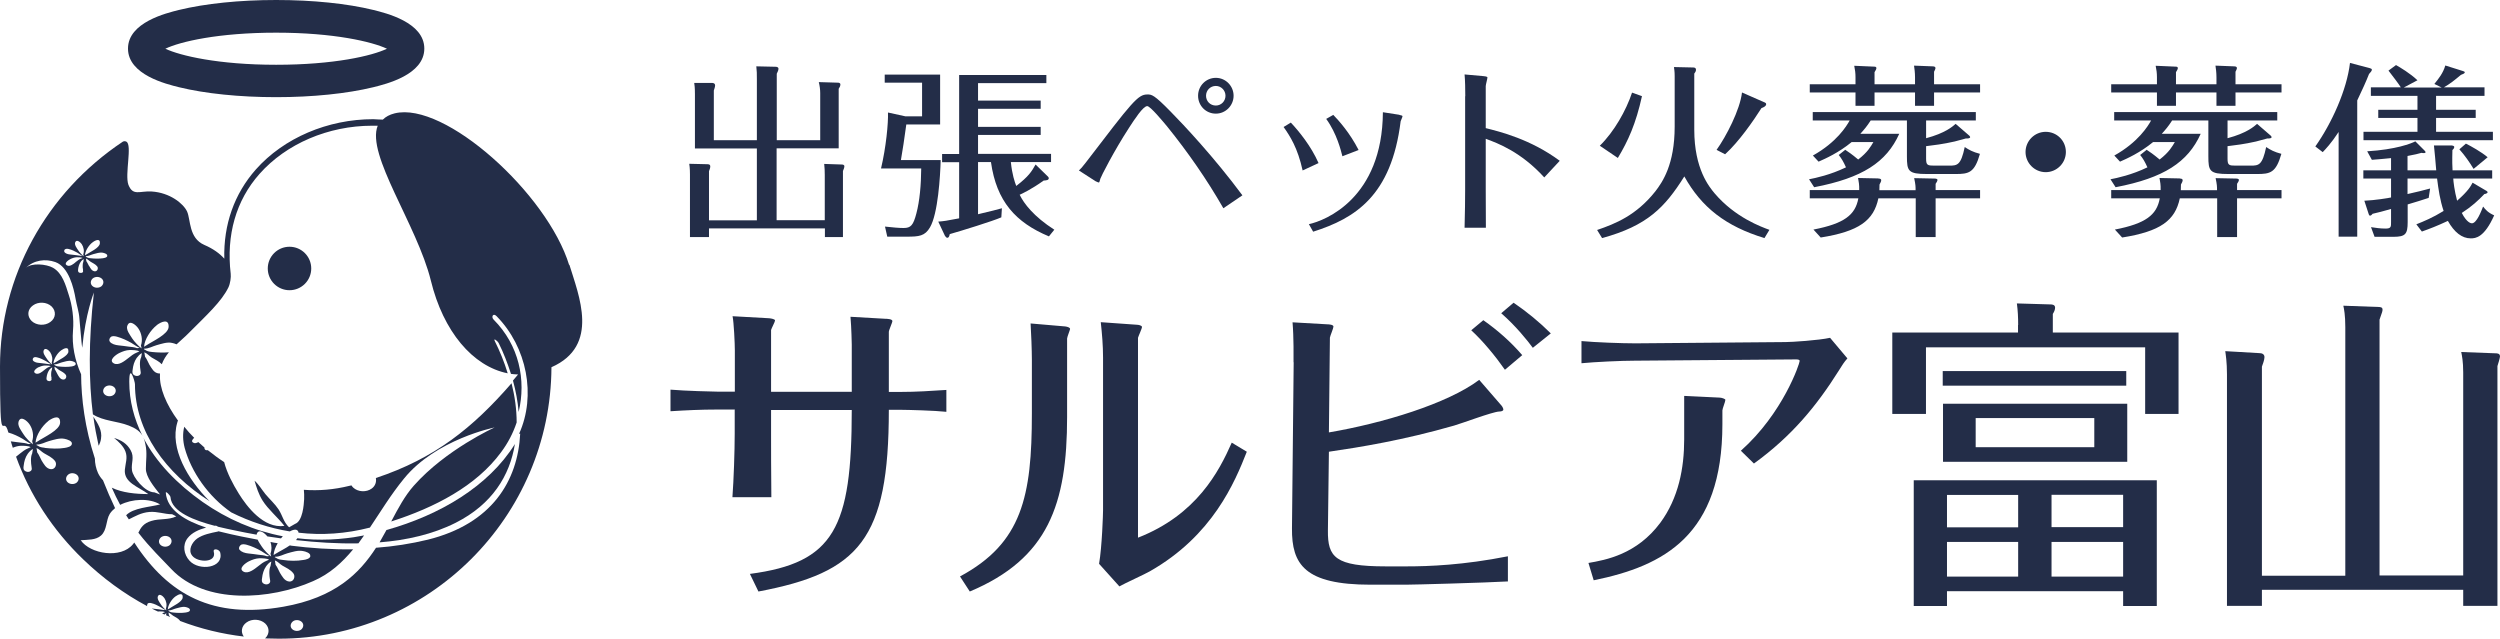 <?xml version="1.0" encoding="UTF-8"?>
<svg id="_レイヤー_2" data-name="レイヤー 2" xmlns="http://www.w3.org/2000/svg" viewBox="0 0 175.99 44.96">
  <defs>
    <style>
      .cls-1 {
        fill: #232d48;
        stroke-width: 0px;
      }
    </style>
  </defs>
  <g id="_レイヤー_1-2" data-name="レイヤー 1">
    <g>
      <path class="cls-1" d="M57.74,9.85v-3.3c0-.25-.04-.53-.1-.77l1.34.04c.06,0,.18.01.18.13,0,.1-.06.22-.12.3v4.19h-4.37v5.06h3.39v-3.19c0-.27-.01-.49-.04-.77l1.21.04c.09,0,.21.01.21.13,0,.08-.05.21-.1.33v4.65h-1.27v-.61h-8.16v.61h-1.34v-4.41c0-.1,0-.44-.05-.75l1.26.03c.1,0,.22.01.22.16,0,.09-.04.21-.09.33v3.46h3.37v-5.06h-4.36v-3.82c0-.49-.03-.65-.05-.79h1.29c.08.01.18.04.18.17,0,.09-.05.25-.09.36v3.5h3.03v-4.29c0-.39,0-.59-.04-.91l1.35.03c.1,0,.21.03.21.14,0,.09-.05.22-.12.35v4.68h3.07Z"/>
      <path class="cls-1" d="M66.22,11.28c-.03,1.12-.19,3.76-.75,4.72-.36.62-.77.66-1.64.66h-1.37l-.16-.71c.56.06.96.1,1.31.1.51,0,.68-.19.9-1.03.23-.87.33-1.99.34-3.16h-2.83c.35-1.46.52-3.21.49-3.94l1.23.27h1.17v-2.37h-2.63v-.57h3.9v3.51h-2.38c-.19,1.35-.21,1.51-.38,2.51h2.78ZM73.78,12.44s.05.06.05.1c0,.14-.16.16-.36.17-.86.62-1.55.94-1.69,1,.3.62.99,1.53,2.44,2.46l-.38.47c-2.34-.98-3.69-2.46-4.08-5.23h-.91v3.67c.96-.22,1.34-.33,1.68-.42l-.04.64c-.59.26-2.78.94-3.63,1.18-.04.18-.08.26-.18.26-.05,0-.13-.09-.16-.14l-.47-1c.39-.03.55-.05,1.47-.23v-3.95h-1.2v-.58h1.2v-5.56h6.14v.57h-4.81v1.23h4.41v.58h-4.41v1.27h4.41v.57h-4.41v1.33h5.14v.58h-2.83c.09.87.27,1.4.38,1.68.88-.68,1.08-1.01,1.36-1.51l.88.86Z"/>
      <path class="cls-1" d="M86.12,14.66c-1.16-2.03-2.5-3.95-3.96-5.76-.27-.32-1.18-1.43-1.4-1.43-.29,0-.9.94-1.27,1.51-1.07,1.64-2,3.48-2.03,3.6-.03.12-.07.27-.1.27s-.16-.05-.25-.1l-1.16-.75c.13-.12.23-.22.48-.55,3.29-4.3,3.67-4.8,4.34-4.8.3,0,.46,0,1.65,1.22.87.88,3.07,3.22,5.04,5.88l-1.34.91ZM85.59,5.48c.7,0,1.25.58,1.25,1.26s-.55,1.26-1.25,1.26-1.25-.56-1.25-1.26.56-1.26,1.25-1.26ZM85.59,6.05c-.39,0-.69.31-.69.69s.29.69.69.69c.38,0,.68-.31.68-.69s-.31-.69-.68-.69Z"/>
      <path class="cls-1" d="M90.87,8.63c.58.62,1.43,1.66,1.95,2.85l-1.12.52c-.35-1.59-.88-2.41-1.34-3.06l.51-.31ZM98.51,8.09c.16.03.22.05.22.1s-.12.3-.13.35c-.65,5.24-3.2,6.83-6.16,7.77l-.3-.53c1.16-.25,5.17-1.83,5.21-7.88l1.16.18ZM93.86,8.09c.38.39,1.17,1.27,1.78,2.47l-1.14.44c-.1-.39-.39-1.6-1.14-2.63l.51-.29Z"/>
      <path class="cls-1" d="M103.15,6.77c0-.42-.01-1.14-.05-1.53l1.34.12c.06,0,.27.03.27.09,0,.09-.12.51-.12.61v2.96c1,.25,3.16.78,5.21,2.3l-1.09,1.17c-1.65-1.81-3.28-2.41-4.12-2.72v3.58c0,.92,0,1.77.01,2.68h-1.5c.03-.79.04-2.29.04-2.69v-6.56Z"/>
      <path class="cls-1" d="M119.18,4.75c.09,0,.21.01.21.17,0,.09-.06.19-.12.26v3.95c0,2.77,1.05,4.02,1.44,4.49,1.44,1.69,3.28,2.35,3.85,2.56l-.35.58c-2.72-.83-4.43-2.16-5.64-4.34-1.37,2.18-2.6,3.47-5.79,4.34l-.35-.57c1.29-.44,2.76-1.03,4.1-2.72.49-.64,1.36-1.87,1.36-4.56v-3.55c0-.34-.03-.48-.05-.64l1.34.03ZM115.59,6.76c-.43,1.96-.98,3.16-1.7,4.36l-1.27-.86c1.01-.99,1.85-2.48,2.27-3.74l.7.25ZM124.21,7.2c.08.04.12.06.12.14,0,.13-.18.22-.33.27-.57.9-1.59,2.37-2.56,3.25l-.6-.31c.68-.95,1.65-2.82,1.79-4.04l1.57.69Z"/>
      <path class="cls-1" d="M129.89,10.54c.21.14.47.31.92.69.68-.53.88-.91,1.07-1.23h-1.53c-.91.75-1.85,1.17-2.33,1.38l-.4-.43c1.68-.94,2.37-2.07,2.59-2.47h-2.6v-.59h11.48v.59h-3.5v1.25c1.35-.36,1.86-.82,2.08-1.01l.96.83s.06.06.06.1c0,.09-.13.1-.31.1-.22.06-.65.18-.78.21-.83.19-1.46.26-2.01.33v.88c0,.46.1.49.58.49h1.05c.57,0,.82-.03,1.09-1.31.31.21.58.35,1.07.48-.38,1.34-.79,1.42-1.72,1.42h-2c-1.34,0-1.42-.21-1.42-1.25v-2.52h-2.55c-.27.42-.46.64-.73.94h2.74c-.9,2-2.59,3.11-5.99,3.76l-.36-.56c.47-.09,1.5-.31,2.6-.84-.18-.4-.31-.62-.51-.87l.44-.35ZM130.62,5.44c0-.29-.03-.53-.09-.81l1.38.06c.1,0,.18.01.18.1,0,.08-.05.16-.13.29v.85h2.85v-.49c0-.33-.04-.62-.07-.82l1.3.05c.12,0,.21.03.21.12,0,.08-.08.21-.1.26v.88h3.24v.58h-3.24v.94h-1.34v-.94h-2.85v.94h-1.34v-.94h-3.22v-.58h3.22v-.49ZM132.23,12.57c.08,0,.2.01.2.12,0,.06-.04.17-.12.3,0,.21,0,.26-.01.4h2.55c0-.26,0-.38-.1-.85l1.44.03c.06,0,.2.01.2.1,0,.07-.07.18-.13.27v.44h3.13v.58h-3.13v2.73h-1.4v-2.73h-2.63c-.33,1.57-1.37,2.33-4.06,2.76l-.51-.56c2.17-.42,2.95-1.03,3.16-2.2h-3.42v-.58h3.48c.01-.39-.03-.56-.08-.85l1.43.03Z"/>
      <path class="cls-1" d="M145.43,10.7c0,.78-.64,1.42-1.42,1.42s-1.42-.64-1.42-1.42.64-1.42,1.42-1.42,1.42.62,1.42,1.42Z"/>
      <path class="cls-1" d="M151.11,10.54c.21.14.47.31.92.69.68-.53.88-.91,1.07-1.23h-1.53c-.91.75-1.85,1.17-2.33,1.38l-.4-.43c1.68-.94,2.37-2.07,2.59-2.47h-2.6v-.59h11.48v.59h-3.5v1.25c1.35-.36,1.86-.82,2.08-1.01l.96.83s.06.06.06.1c0,.09-.13.1-.31.1-.22.06-.65.18-.78.21-.83.19-1.46.26-2.01.33v.88c0,.46.1.49.58.49h1.05c.57,0,.82-.03,1.09-1.31.31.21.58.35,1.07.48-.38,1.34-.79,1.42-1.72,1.42h-2c-1.34,0-1.42-.21-1.42-1.25v-2.52h-2.55c-.27.42-.46.64-.73.94h2.74c-.9,2-2.59,3.11-5.99,3.76l-.36-.56c.47-.09,1.5-.31,2.6-.84-.18-.4-.31-.62-.51-.87l.44-.35ZM151.84,5.44c0-.29-.03-.53-.09-.81l1.38.06c.1,0,.18.01.18.1,0,.08-.05.16-.13.29v.85h2.85v-.49c0-.33-.04-.62-.07-.82l1.3.05c.12,0,.21.03.21.12,0,.08-.08.21-.1.26v.88h3.24v.58h-3.24v.94h-1.34v-.94h-2.85v.94h-1.34v-.94h-3.22v-.58h3.22v-.49ZM153.45,12.57c.08,0,.2.01.2.12,0,.06-.04.17-.12.3,0,.21,0,.26-.01.4h2.55c0-.26,0-.38-.1-.85l1.44.03c.06,0,.2.01.2.1,0,.07-.07.18-.13.27v.44h3.13v.58h-3.13v2.73h-1.4v-2.73h-2.63c-.33,1.57-1.37,2.33-4.06,2.76l-.51-.56c2.17-.42,2.95-1.03,3.16-2.2h-3.42v-.58h3.48c.01-.39-.03-.56-.08-.85l1.43.03Z"/>
      <path class="cls-1" d="M165.94,16.66h-1.31v-7.37c-.53.81-.92,1.21-1.12,1.42l-.52-.4c1.16-1.64,2.22-3.99,2.44-5.88l1.37.36c.1.03.17.05.17.12,0,.08-.09.18-.2.3-.22.56-.46,1.08-.83,1.86v9.59ZM175.03,13.43s.09.06.09.1c0,.05-.1.12-.23.13-.44.46-.88.87-1.59,1.33.35.68.64.73.71.73.34,0,.66-.86.79-1.18.17.22.35.43.78.62-.7,1.57-1.31,1.62-1.65,1.62-.62,0-1.16-.43-1.61-1.23-.77.36-1.27.55-1.83.75l-.39-.51c.53-.21,1.16-.47,1.92-.94-.26-.78-.36-1.51-.46-2.28h-2.08v1.09c.73-.16,1.05-.25,1.59-.39l-.1.66c-.53.18-.86.27-1.48.46v1.25c0,.84-.16,1.03-1,1.03h-1.33l-.25-.68c.34.05.64.1,1.03.1s.38-.14.38-.46v-.92c-.42.13-1.08.29-1.3.34-.04.05-.1.13-.18.13-.04,0-.08-.05-.09-.1l-.31-.95c.74-.03,1.72-.19,1.88-.23v-1.33h-1.95v-.58h1.95v-.86c-.61.06-.81.08-1.35.12l-.33-.6c2.01-.12,3.11-.55,3.39-.7l.64.64s.08.08.08.12c0,.08-.14.08-.29.05-.17.05-.52.14-.98.22v1.01h2.02c-.04-.44-.12-1.47-.16-1.75h1.27c.06.01.16.04.16.1,0,.09-.06.16-.13.22,0,.23-.03.74.01,1.43h2.79v.58h-2.74c.01.2.08.85.27,1.56.81-.71.96-1.03,1.09-1.27l.95.56ZM171.88,6.16l-.51-.25c.31-.39.61-.75.77-1.3l1.27.4c.06.03.1.04.1.08,0,.09-.17.14-.27.18-.53.44-.7.58-1.2.88h2.86v.6h-3.41v.98h2.79v.57h-2.79v.98h4v.59h-9.11v-.59h3.8v-.98h-2.76v-.57h2.76v-.98h-3.28v-.6h2.11c-.14-.23-.57-.79-.87-1.18l.53-.39c.3.17.99.58,1.51,1.07l-.96.51h2.65ZM174.13,11.89c-.29-.48-.61-.94-1-1.38l.46-.4c.36.18,1.1.59,1.53.96l-.99.82Z"/>
    </g>
    <g>
      <path class="cls-1" d="M51.73,28.83h-1.26c-1.1,0-2.18.05-3.27.12v-1.52c1.03.09,3.04.14,3.27.14h1.26v-2.9c0-.48-.07-1.98-.16-2.41l2.51.14c.11,0,.48.05.48.16,0,.09-.25.55-.28.67v4.35h5.68v-3.33s-.02-1.17-.09-1.95l2.44.14c.14,0,.51.02.51.16,0,.11-.25.64-.25.76v4.23h.83c1.08,0,2.16-.07,3.22-.14v1.54c-.8-.09-2.78-.14-3.13-.14h-.92c0,9.13-2.09,11.45-9.18,12.79l-.6-1.24c5.93-.78,7.17-3.24,7.17-11.54h-5.68v1.7c0,.46,0,3.08.02,4.44h-2.74c.09-1.22.16-3.24.16-4.48v-1.66Z"/>
      <path class="cls-1" d="M75.12,29.34c0,6.16-1.33,9.98-6.85,12.3l-.69-1.06c4.37-2.35,5.06-5.63,5.06-11.47v-3.79c0-.62-.05-1.95-.09-2.55l2.44.21c.14.02.34.07.34.18,0,.05-.21.57-.21.67v5.52ZM77.65,25.16c0-.83-.07-1.66-.16-2.48l2.53.18c.12,0,.37.05.37.16s-.25.64-.28.76v14.07c4.12-1.61,5.7-4.65,6.6-6.69l1.06.64c-.85,2.16-2.41,5.91-6.83,8.42-.3.18-1.82.87-2.14,1.06l-1.43-1.59c.21-1.22.28-3.54.28-3.77v-10.76Z"/>
      <path class="cls-1" d="M91.06,25.5c0-.32.02-1.75-.07-2.81l2.44.14c.11,0,.44.02.44.16,0,.12-.23.64-.25.78l-.07,6.67c3.77-.64,8.35-2.02,10.58-3.7l1.49,1.72c.09.09.21.25.21.37s-.21.14-.3.14c-.46.02-2.67.85-3.17.99-3.59,1.03-6.62,1.52-8.81,1.84l-.07,5.54c-.02,1.89.51,2.53,4.07,2.53h1.5c1.52,0,3.98-.09,7.1-.71v1.77c-1.56.09-6.65.23-7.2.23h-2.46c-4.65,0-5.56-1.43-5.54-3.96l.12-11.7ZM105.94,26.03c-.64-.92-1.54-2.02-2.37-2.78l.85-.71c1.01.71,1.93,1.52,2.74,2.46l-1.22,1.03ZM107.91,24.49c-.41-.55-1.2-1.54-2.23-2.44l.87-.74c.94.64,1.84,1.38,2.62,2.16l-1.26,1.01Z"/>
      <path class="cls-1" d="M115.12,25.39c-.99,0-2.87.09-3.79.18v-1.56c.94.09,2.85.16,3.79.16l10.58-.09c.41,0,2.32-.12,3.13-.3l1.22,1.45c-.23.25-.39.51-.6.85-1.56,2.48-3.31,4.62-5.98,6.55l-.92-.9c2.97-2.64,4.14-6.14,4.14-6.32,0-.09-.12-.11-.25-.11l-11.31.09ZM118.57,27.87l2.48.12c.14,0,.41.09.41.16,0,.12-.21.62-.21.74v.97c0,7.84-4.12,9.98-9.06,10.99l-.37-1.22c1.22-.21,3.4-.6,5.06-2.83,1.29-1.75,1.68-3.86,1.68-5.86v-3.06Z"/>
      <path class="cls-1" d="M142.07,22.88c0-.55-.02-.99-.09-1.52l2.37.07c.12,0,.32.02.32.23,0,.14-.07.3-.16.44v1.31h8.85v5.73h-2.35v-4.69h-15.43v4.69h-2.37v-5.73h8.85v-.53ZM137.06,41.62v1.04h-2.34v-8.85h17.11v8.85h-2.37v-1.04h-12.39ZM149.68,26.12v1.03h-12.92v-1.03h12.92ZM149.75,28.42v4.09h-12.97v-4.09h12.97ZM142.07,34.84h-5.01v2.28h5.01v-2.28ZM142.07,38.15h-5.01v2.44h5.01v-2.44ZM139.08,29.43v2.05h8.35v-2.05h-8.35ZM144.42,37.11h5.04v-2.28h-5.04v2.28ZM144.42,40.59h5.04v-2.44h-5.04v2.44Z"/>
      <path class="cls-1" d="M165.1,40.52v-17.5c0-.83-.09-1.29-.14-1.5l2.46.09c.16,0,.3.02.3.18,0,.09,0,.14-.21.71v18.01h5.89v-14.3c0-.76-.09-1.2-.14-1.43l2.39.09c.18,0,.34.02.34.23,0,.07-.14.57-.18.67v16.88h-2.41v-1.13h-14.17v1.13h-2.46v-16.3c0-.87-.09-1.4-.12-1.63l2.42.14c.16,0,.34.07.34.28,0,.18-.12.51-.18.67v14.72h5.86Z"/>
    </g>
    <g>
      <circle class="cls-1" cx="20.38" cy="18.9" r="1.53"/>
      <path class="cls-1" d="M19.44,6.84c-2.57,0-5-.25-6.84-.7-.88-.22-3.59-.87-3.59-2.72s2.71-2.5,3.59-2.72c1.85-.45,4.27-.7,6.84-.7s5,.25,6.84.7c.88.22,3.59.87,3.59,2.72s-2.71,2.5-3.59,2.72c-1.85.45-4.27.7-6.84.7ZM11.64,3.43c1.04.49,3.73,1.13,7.8,1.13s6.76-.63,7.8-1.13c-1.04-.49-3.73-1.13-7.8-1.13s-6.76.63-7.8,1.13Z"/>
      <g>
        <path class="cls-1" d="M20.93,37.89s-.05.09-.09.13c1.41.16,2.91.26,4.39.23.14-.19.27-.37.4-.56-1.62.32-3.19.38-4.71.2Z"/>
        <path class="cls-1" d="M6.96,31.36c.07-.15.13-.31.15-.47.1-.59-.22-1.07-.54-1.56.1.72.23,1.4.37,2.03h.01Z"/>
        <path class="cls-1" d="M20.45,38.36c-.35.25-.79.46-1.04.62l-.15.09c.01-.26.13-.56.29-.83-.17-.02-.34-.05-.51-.09.09.27.1.58,0,.82l.05.21c-.19-.13-.55-.52-.66-.7-.09-.14-.22-.32-.29-.49-.37-.07-.75-.14-1.13-.22-.47-.1-1.04-.22-1.63-.37-.02,0-.03.02-.05.02-.49.1-1.05.21-1.45.49-.37.27-.66.82-.35,1.21.39.5,1.73.51,1.52-.27-.08-.29.39-.19.45.04.28,1.11-1.49,1.33-2.16.58-.4-.44-.51-1.09-.14-1.58.31-.4.8-.61,1.31-.75-1.43-.47-2.75-1.21-2.84-2.46,0-.13.32.2.33.31.08,1.06,1.72,1.66,3.1,2.02h.03c.08-.02.15.02.22.07.43.1.82.19,1.13.25.52.11,1.06.22,1.59.31v-.04c.14-.43.59-.05.75.16.32.05.64.1.96.14.04-.05.09-.1.13-.15-2.01-.38-3.91-1.2-5.64-2.41-1.79-1.26-3.28-2.79-4.18-4.53.07.14.12.31.15.49.13.58.03,1.13.03,1.7s.56,1.25,1,1.81l-.4-.15c-.67,0-1.52-1.07-1.58-1.56-.07-.52.2-.9-.1-1.42-.24-.43-.63-.69-1.16-.85.33.27.66.58.8.95.17.44,0,.84-.04,1.28-.08.92.95,1.2,1.65,1.72-.87,0-1.84-.09-2.57-.45.19.43.38.83.59,1.21.84-.43,2.05-.49,2.81-.03-.72.19-1.88.23-2.39.76.07.1.12.2.19.29.45-.22.86-.47,1.44-.52.57-.05,1.06.16,1.61.16l.29.15c-.55.27-1.18.14-1.75.32-.56.16-.75.48-.92.83.83,1.07,1.67,1.87,2.33,2.57,2.37,2.5,6.97,2.17,9.97.84,1.18-.51,2.05-1.31,2.82-2.24-1.5.02-2.99-.08-4.48-.27l.07-.02h0ZM11.93,38.39c-.19.14-.47.12-.63-.03s-.14-.39.04-.54c.19-.14.47-.12.63.03s.14.39-.04.54ZM16.86,38.71c-.07-.1-.03-.24.07-.33.11-.1.29-.07.44-.03.36.1.7.26,1.02.44.15.09.42.29.59.35l-.19.02c-.17-.07-.4-.09-.6-.11-.24-.03-.48-.07-.72-.09-.21-.02-.49-.1-.6-.26h0ZM17.14,40.24c-.4-.22.16-.62.39-.73s.47-.2.73-.21c.17,0,.54,0,.68.1l-.16.07c-.25.1-.42.24-.62.4-.22.17-.68.56-1.02.37ZM19.05,39.83c-.08.16-.09.33-.09.51s.02.28.04.43c.02.1.05.21-.04.29-.09.09-.24.1-.35.05-.21-.09-.19-.25-.16-.43.03-.27.11-.57.28-.81.08-.11.23-.29.37-.34l-.05.28h0ZM20.37,40.94c-.35-.03-.51-.38-.66-.61-.11-.19-.17-.39-.31-.57l-.05-.31c.2.07.35.26.52.36.29.17.57.28.78.55.16.2.05.6-.29.58h.01ZM21.85,39.14c-.02.19-.32.26-.5.28-.45.08-.97.07-1.42,0-.13-.01-.26-.03-.38-.08-.08-.03-.13-.09-.21-.11l.03-.04c.28.02.6-.17.86-.24.33-.09.74-.23,1.09-.16.2.03.56.15.52.35Z"/>
        <path class="cls-1" d="M40.07,18.67c-1.54-5.04-8.77-11.56-12.29-10.69-.36.09-.63.24-.83.44-.22,0-.45-.02-.67-.03-3.21,0-6.3,1.32-8.27,3.54-1.52,1.72-2.28,3.88-2.22,6.28-.32-.36-.78-.7-1.41-.97-1.1-.48-.95-1.77-1.21-2.35-.26-.56-1.21-1.33-2.5-1.41-.84-.05-1.31.34-1.63-.47-.27-.73.29-2.83-.15-3.04-.07-.04-.16-.04-.24,0C3.23,13.58,0,19.5,0,25.8s.2,3.15.59,4.65c.36.1.69.26,1,.44.15.09.42.29.59.35l-.19.02c-.17-.07-.4-.09-.6-.11-.21-.02-.42-.05-.63-.08.04.15.09.31.14.45.19-.08.37-.13.58-.14.17,0,.54,0,.68.1l-.16.07c-.25.1-.42.24-.62.4-.07.05-.15.12-.25.2.97,2.68,2.57,5.15,4.72,7.22,1.37,1.32,2.88,2.43,4.51,3.3-.02-.05,0-.13.04-.19.07-.05.19-.04.26-.02.22.05.43.16.61.26.1.05.25.17.36.22h-.11c-.11-.02-.25-.03-.36-.05-.14-.02-.29-.04-.44-.05h-.03c.14.08.28.14.43.21.03,0,.07,0,.1-.01.1,0,.33,0,.4.05l-.1.04s-.08.03-.11.05c.05.03.12.05.17.08.04-.04.09-.08.13-.09l-.02.14c.1.04.19.08.28.12-.02-.04-.04-.09-.08-.12l-.03-.19c.12.04.22.16.32.22.17.11.34.17.47.33,0,.01.02.02.02.04,1.44.55,2.95.92,4.49,1.1-.23-.32-.16-.74.19-.99.38-.28.97-.25,1.32.07.32.31.31.75-.01,1.05.32.01.64.02.97.02,10.55,0,19.14-8.56,19.19-19.11,3.43-1.51,1.92-5.06,1.26-7.22l-.02.03h0ZM11.03,22.89c.35-.26.87-.47.84.13-.03.52-1.14,1-1.58,1.3l-.15.09c.03-.51.46-1.18.9-1.52ZM8.97,22.92c.15-.44.61-.03.76.19.24.34.33.83.19,1.21l.05.21c-.19-.13-.55-.52-.66-.7-.16-.26-.45-.6-.35-.91ZM9.89,26.1c.02.1.04.21-.04.29s-.24.1-.35.05c-.21-.09-.19-.25-.16-.43.03-.27.11-.57.28-.81.08-.1.23-.29.37-.34l-.05.28c-.08.16-.09.34-.09.51s.02.28.04.43ZM6.54,19.59c.19-.14.47-.12.63.03.16.15.14.39-.04.54-.19.14-.47.12-.63-.03-.16-.15-.14-.39.04-.54ZM6.27,18.73c-.07-.11-.11-.24-.19-.34l-.03-.19c.12.04.22.16.32.22.17.11.34.17.47.33.1.12.03.36-.17.35-.21-.02-.31-.23-.39-.37ZM7.41,27.23c.19-.14.47-.12.63.03.16.15.14.39-.04.54-.19.14-.47.12-.63-.03-.16-.15-.14-.39.04-.54ZM8.01,25.58c-.4-.22.16-.62.39-.73s.47-.2.73-.21c.17,0,.54,0,.68.1l-.16.07c-.25.1-.42.24-.62.4-.22.17-.68.56-1.02.37ZM7.79,23.73c.11-.1.29-.07.44-.03.36.1.7.26,1.02.44.15.09.42.29.59.35l-.19.02c-.17-.07-.42-.09-.6-.11-.24-.03-.48-.07-.72-.09-.21-.02-.49-.1-.6-.26-.07-.1-.03-.24.07-.33h0ZM7.23,17.79c.12.02.34.09.32.22,0,.12-.19.15-.31.17-.27.04-.59.03-.86,0-.08,0-.16-.02-.23-.05-.04-.02-.08-.05-.12-.07l.02-.03c.17.01.36-.1.52-.14.2-.05.45-.14.66-.1ZM6.53,17.05c.21-.16.54-.28.5.08-.02.32-.69.61-.96.79l-.09.05c.02-.31.27-.72.55-.92ZM5.29,17.07c.09-.26.37-.02.46.11.14.21.2.5.11.73l.03.13c-.11-.08-.33-.32-.39-.43-.1-.15-.27-.37-.21-.55ZM5.84,19c0,.07.03.13-.02.17-.05.05-.14.05-.22.03-.13-.05-.11-.15-.1-.26.02-.16.07-.34.17-.49.04-.07.14-.17.23-.21l-.03.17c-.04.1-.05.2-.05.31s0,.17.03.26h-.01ZM5.32,18.46c-.13.11-.4.34-.61.22-.24-.13.1-.37.24-.44s.28-.12.45-.13c.1,0,.33,0,.42.05l-.1.04c-.15.05-.25.14-.38.24h-.01ZM4.58,17.55c.07-.05.19-.04.26-.02.22.05.43.16.61.26.1.05.25.19.36.22h-.11c-.11-.02-.25-.03-.36-.05-.14-.02-.29-.04-.44-.05-.13-.01-.29-.07-.36-.16-.04-.07-.02-.14.03-.2h0ZM2.27,31.91c-.08.16-.09.33-.09.51s.02.28.04.43c.01.1.05.21-.04.29-.09.09-.24.1-.35.05-.21-.09-.19-.25-.16-.43.03-.27.11-.57.28-.81.08-.11.23-.29.37-.34l-.05.28h0ZM2.27,31.07l.05.21c-.19-.13-.55-.51-.66-.7-.16-.26-.45-.6-.35-.91.15-.44.61-.03.76.19.24.34.33.83.19,1.21h0ZM4.16,25.8c-.08,0-.16-.02-.23-.05-.04-.02-.08-.05-.12-.07l.02-.03c.17.01.36-.1.52-.14.2-.05.45-.14.66-.1.12.02.34.09.32.22-.02.12-.19.15-.31.17-.27.04-.59.03-.86,0ZM4.44,26.72c-.21-.02-.31-.23-.39-.37-.07-.11-.11-.24-.19-.34l-.03-.19c.12.04.22.16.32.22.17.11.34.17.47.33.1.12.03.36-.17.35ZM4.82,24.74c-.02.32-.69.6-.96.79l-.1.05c.02-.31.27-.72.55-.92.21-.15.54-.28.5.08h.01ZM3.54,22.67c-.38.28-.97.25-1.31-.07-.34-.33-.31-.82.09-1.1.38-.28.97-.25,1.31.07.34.33.31.82-.09,1.1ZM3.62,26.61c0,.07.03.13-.02.17-.05.05-.14.07-.22.03-.13-.05-.11-.15-.1-.25.02-.16.07-.34.17-.49.04-.07.14-.17.23-.21l-.03.17c-.04.1-.05.2-.05.31s0,.17.03.26h-.01ZM3.67,25.66c-.11-.08-.33-.32-.39-.43-.1-.15-.27-.37-.21-.55.09-.26.37-.02.46.11.14.21.2.5.11.73l.03.13ZM2.32,25.38c-.03-.07-.02-.14.04-.2s.19-.04.26-.02c.22.05.43.16.61.26.1.05.25.17.36.22h-.11c-.11-.02-.25-.03-.36-.05-.14-.02-.29-.04-.44-.05-.13-.01-.29-.07-.36-.16h-.01ZM2.71,25.86c.14-.07.28-.12.45-.13.1,0,.33,0,.42.05l-.1.04c-.15.05-.25.14-.38.24-.13.11-.4.34-.61.22-.24-.13.1-.37.23-.44h0ZM3.39,29.64c.35-.26.87-.47.84.13-.03.52-1.14,1-1.58,1.3l-.15.09c.03-.51.46-1.18.9-1.52ZM3.59,33.03c-.35-.03-.51-.38-.66-.61-.11-.19-.17-.39-.31-.57l-.05-.31c.19.07.35.26.52.36.29.17.57.29.78.55.16.2.05.6-.29.58h.01ZM3.15,31.52c-.13-.01-.26-.03-.38-.08-.08-.03-.13-.09-.21-.11l.03-.04c.28.02.6-.17.86-.24.33-.09.74-.23,1.09-.16.19.04.56.15.52.36-.02.19-.32.25-.5.28-.45.08-.97.05-1.42,0h0ZM5.39,33.98c-.19.14-.47.12-.63-.03s-.14-.39.04-.54.47-.12.63.03.14.39-.04.54ZM11.68,42.84l.03.13c-.11-.08-.33-.32-.39-.43-.1-.15-.27-.37-.21-.55.09-.26.37-.02.46.11.14.21.2.5.11.73h0ZM13.06,43.12c-.27.04-.59.03-.86,0-.08,0-.16-.02-.23-.05-.04-.02-.08-.05-.12-.07l.02-.03c.17.01.36-.1.52-.14.2-.05.45-.14.66-.1.12.02.34.09.32.22,0,.12-.19.15-.31.17h0ZM11.81,42.9c.02-.31.27-.72.55-.92.21-.15.54-.28.5.08-.02.32-.69.6-.96.79l-.1.05h.01ZM21.2,44.32c-.19.14-.47.12-.63-.03s-.14-.39.04-.54.47-.12.63.03.14.39-.04.54ZM36.62,30.53c-.17,3.33-1.99,6.34-6.5,7.46-1.2.29-2.41.48-3.65.57-1.17,1.81-2.88,3.51-6.52,4.15-4.94.87-8.09-.81-10.5-4.52-.03.04-.05.08-.09.12-.84,1.04-3,.7-3.68-.28.49-.04,1.06,0,1.43-.33.44-.39.34-1.08.62-1.53.1-.15.22-.28.37-.4-.29-.61-.58-1.27-.85-1.96-.14-.15-.26-.32-.35-.51-.14-.31-.22-.68-.22-1.02-.71-2.18-.96-4.21-.97-5.93-.44-.99-.66-2.04-.57-3.1.07-.81-.05-1.75-.31-2.52-.2-.63-.43-1.5-1.1-1.88-.46-.26-1.53-.37-1.92.02.57-.57,1.39-.67,2.09-.42.94.34,1.29,1.82,1.42,2.58.08.47.24.92.27,1.39.03.42.08.83.11,1.23.03.29.04.56.09.83.22-2.4.82-3.89.82-3.89-.39,3.46-.36,6.27-.07,8.58.75.48,1.68.46,2.53.79.49.19.78.4.96.72-.59-1.18-.93-2.46-.93-3.81s.4,0,.4.17c0,3.32,2.16,6.27,5.25,8.24-1.55-1.54-2.81-3.74-2.27-5.53,0-.04.03-.1.05-.14-.84-1.15-1.31-2.3-1.27-3.22v-.1h-.08c-.35-.03-.51-.38-.66-.61-.11-.19-.17-.39-.31-.57l-.05-.31c.19.07.35.26.52.37.26.15.5.26.71.47.12-.32.29-.59.5-.84-.38.03-.8.02-1.17-.02-.13-.01-.26-.03-.38-.08-.08-.03-.13-.09-.21-.11l.03-.05c.28.02.6-.17.86-.24.33-.09.74-.24,1.09-.16.09.02.21.05.32.1.28-.27.59-.52.85-.79,1.3-1.3,2.32-2.23,2.8-3.22.13-.27.19-.72.16-.96-.32-2.72.37-5.16,2.03-7.03,1.88-2.12,4.84-3.39,7.93-3.39s.26,0,.39,0c-.83,2.04,2.77,6.98,3.74,10.9.87,3.58,2.95,6.04,5.41,6.53-.24-.79-.55-1.55-.91-2.27-.13-.27.22.02.27.13.35.7.63,1.43.87,2.18.16.02.34.04.5.04-.12.14-.24.28-.36.43.2.73.34,1.47.4,2.21.54-2.25.03-4.7-1.76-6.5-.19-.19-.04-.49.2-.25,2.15,2.18,2.81,5.6,1.59,8.29h.01Z"/>
        <path class="cls-1" d="M26.46,33.66c.05.26-.04.55-.29.73-.38.28-.97.25-1.31-.07-.04-.04-.09-.1-.12-.15-.04.01-.1.02-.14.03-1.09.27-2.17.36-3.21.28.02.21.03.43.02.66-.02.39-.1,1.55-.64,1.74l-.42.24c-.4-.38-.45-.81-.74-1.26-.25-.38-.63-.72-.93-1.08-.25-.31-.47-.69-.76-.94.13.46.29.96.56,1.39.4.64,1.07,1.18,1.54,1.79-1.46.21-2.65-1.37-3.21-2.27-.42-.68-.83-1.45-1.03-2.22-.4-.26-.79-.55-1.15-.84h-.13c-.1-.04-.11-.11-.11-.19-.14-.13-.28-.25-.43-.38-.12.07-.25.11-.36.04-.16-.09-.05-.23.07-.34-.25-.25-.49-.51-.7-.78-.12.48-.1.99.03,1.49.47,1.7,1.66,3.42,3.28,4.54,1.32.66,2.71,1.11,4.12,1.34.27-.15.57-.21.62.09,1.63.19,3.31.08,5.02-.36.74-1.1,1.46-2.3,2.4-3.45,2.25-2.77,6.38-3.6,6.38-3.6,0,0-3.43,1.55-5.69,4.1-.63.71-1.1,1.59-1.59,2.52,3.06-.98,5.98-2.49,7.73-4.87.48-.64.85-1.35,1.1-2.1,0-.92-.13-1.85-.36-2.76-2.73,3.14-5.4,5.29-9.55,6.67h0Z"/>
        <path class="cls-1" d="M27.2,37.32c-.15.28-.32.57-.48.86,1.9-.15,3.76-.57,5.36-1.38,2.57-1.3,3.81-3.32,4.17-5.55,0,0,0,.02-.01.02-1.86,2.98-5.29,4.99-9.03,6.04h-.01Z"/>
      </g>
    </g>
  </g>
</svg>
